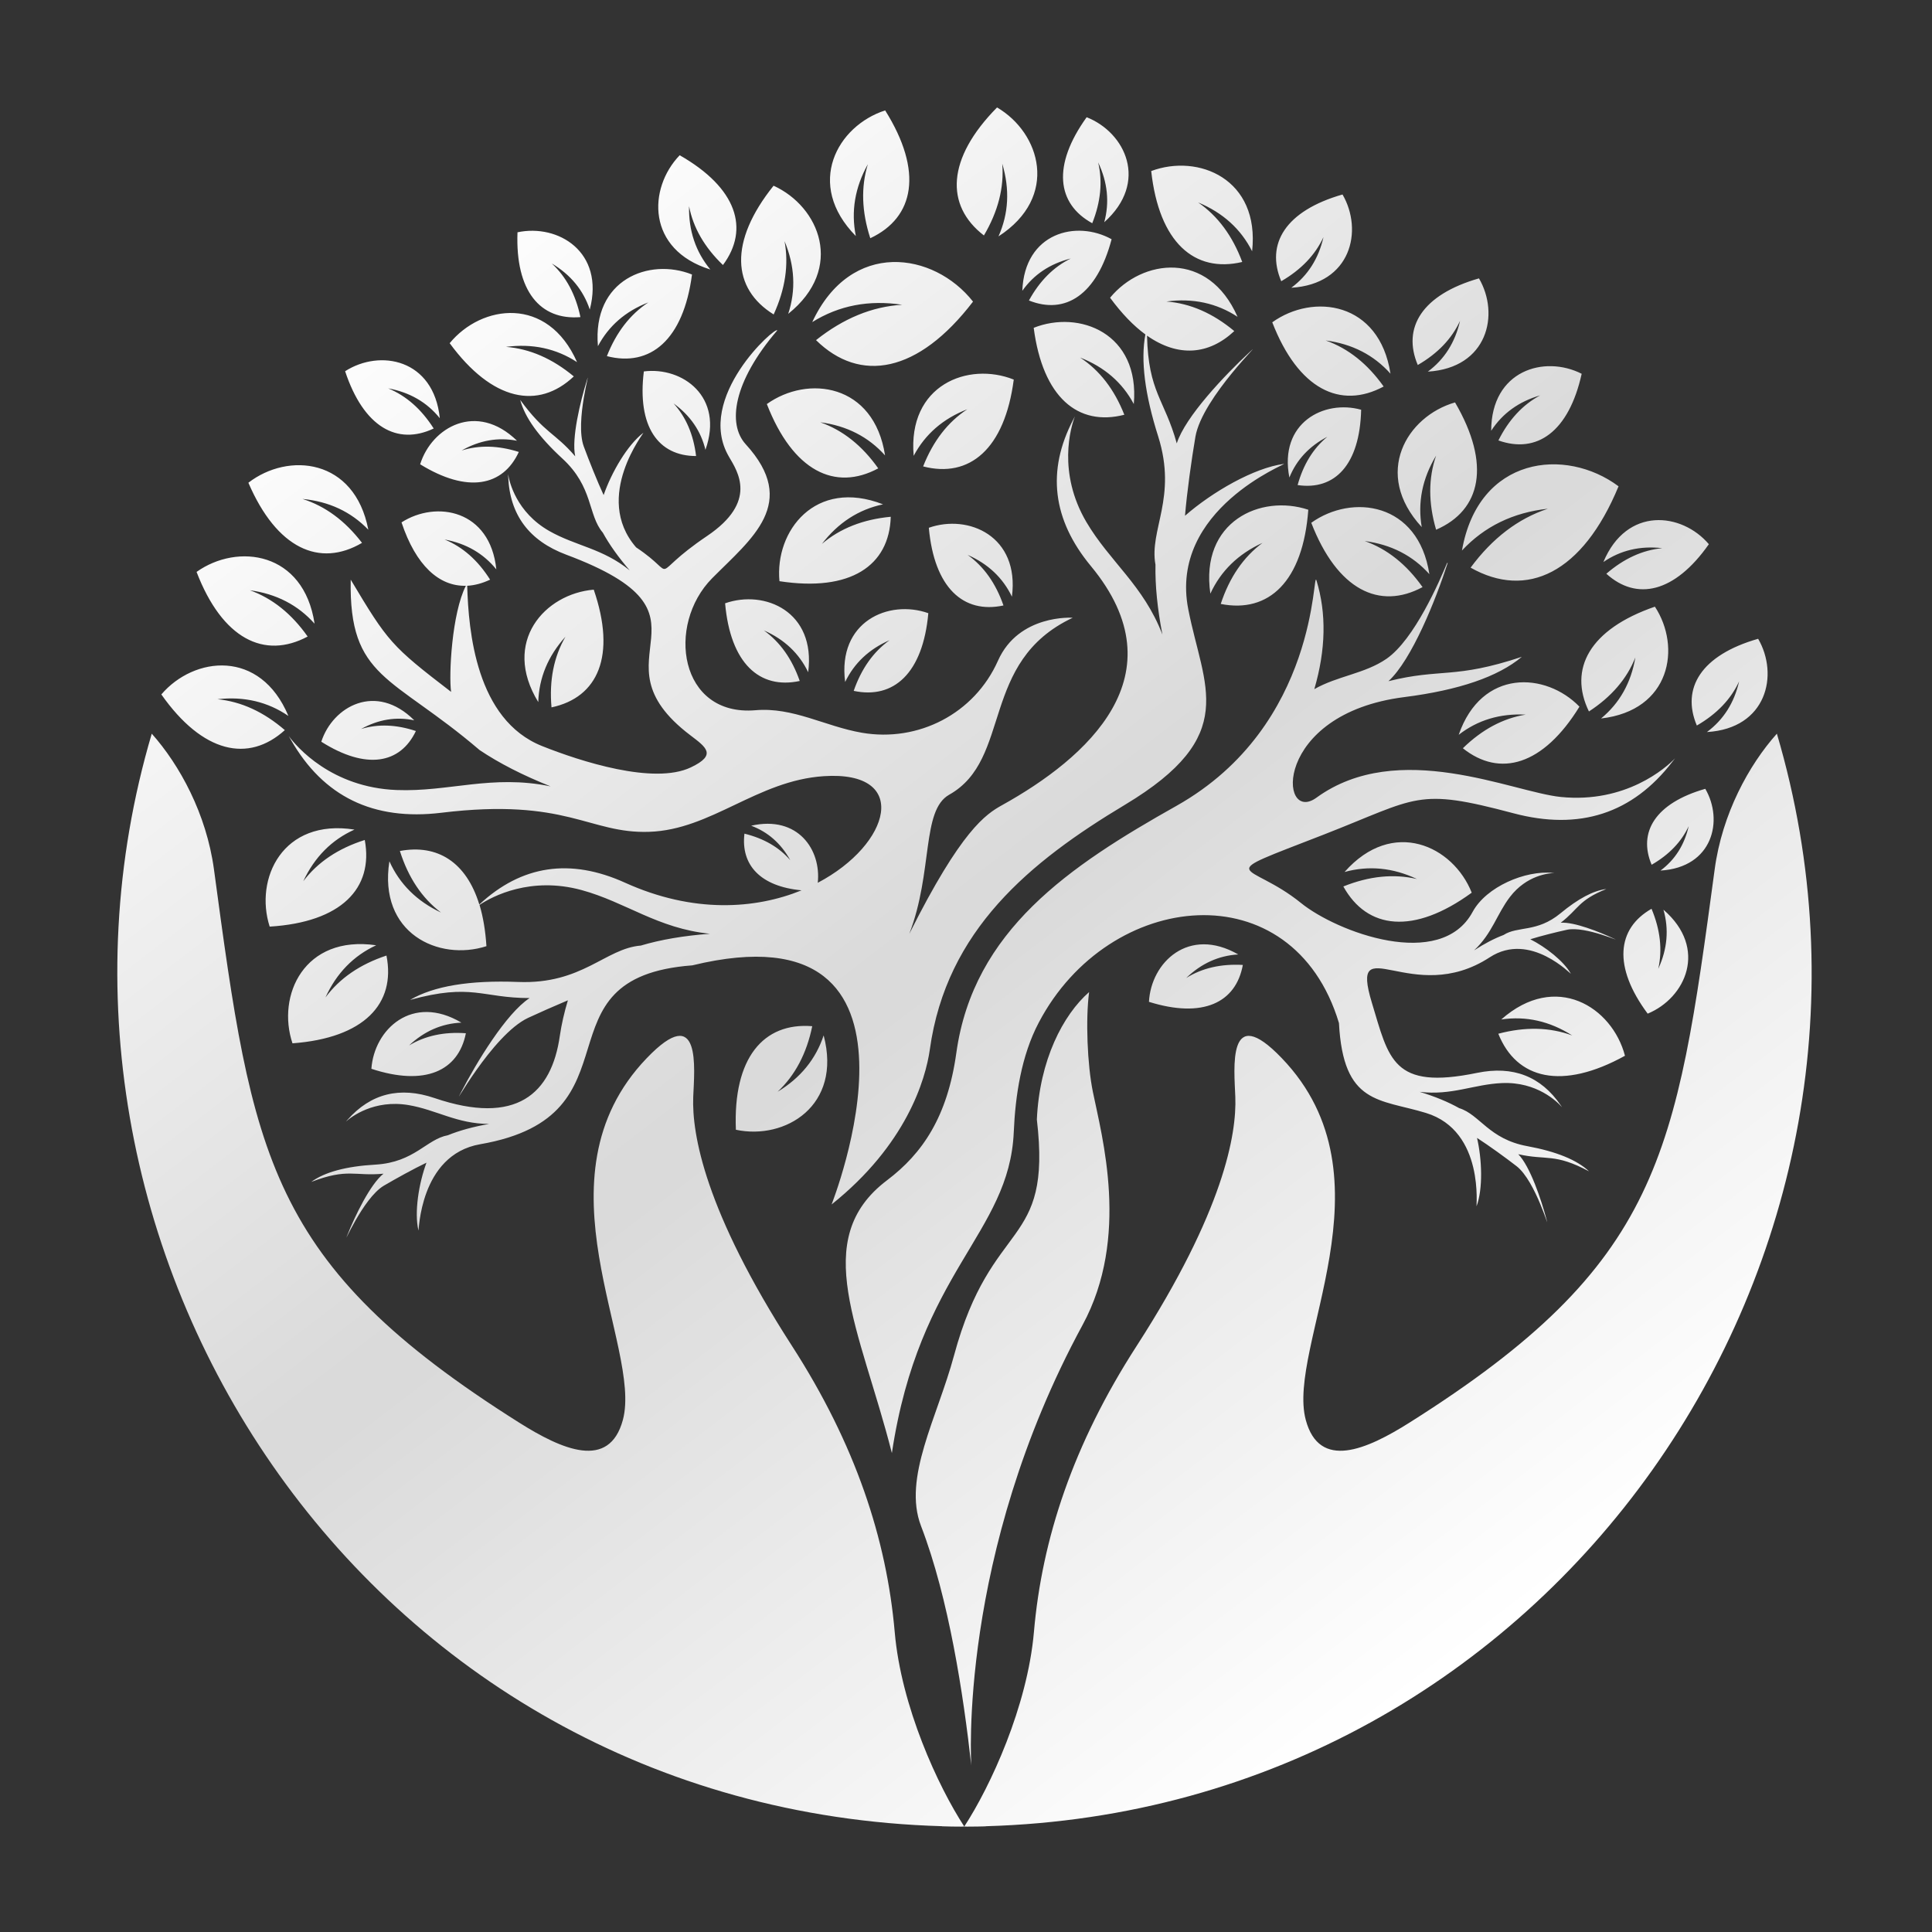 <svg xmlns="http://www.w3.org/2000/svg" xmlns:xlink="http://www.w3.org/1999/xlink" width="500" viewBox="0 0 375 375" height="500" preserveAspectRatio="xMidYMid meet"><rect x="0" y="0" width="375" height="375" fill="#333333" stroke="none"/><defs><clipPath id="f0d953127d"><path d="M 22 20.797 L 352 20.797 L 352 354.547 L 22 354.547 Z M 22 20.797 " clip-rule="nonzero"></path></clipPath><clipPath id="2b059d40c8"><path d="M 255.523 154.828 C 271.395 143.297 293.566 153.742 302.953 154.691 C 315.543 155.957 323.348 149.055 325.129 147.191 C 324.996 147.363 324.824 147.582 324.613 147.848 C 316.867 157.922 306.586 161.258 293.766 157.855 C 274.871 152.832 275.406 154.789 256.945 161.992 C 234.633 170.676 242.203 166.918 252.539 175.285 C 259.457 180.883 279.633 188.52 285.84 176.988 C 288.488 172.102 296.098 168.895 301.395 169.43 C 301.539 169.441 301.648 169.449 301.73 169.449 C 300.66 169.469 296.332 169.863 293.094 174.078 C 290.504 177.461 289.672 181.141 286.117 184.465 C 288.145 183.148 290.055 182.152 291.848 181.477 C 294.594 179.699 298.309 181.043 302.875 177.285 C 306.312 174.434 309.285 172.859 311.789 172.555 C 306.293 174.77 306.434 176.414 302.934 179.105 C 305.504 178.906 310.426 180.863 313.25 182.191 C 315.305 183.16 307.758 179.68 304.141 180.469 C 302.047 180.926 299.121 181.656 297.027 182.309 C 300.008 183.812 303.508 186.543 304.891 188.977 C 305.09 189.352 297.047 180.668 289.16 185.812 C 274.121 195.625 261.828 179.895 266.273 194.613 C 269.594 205.555 270.266 211.629 286.691 208.246 C 293.672 206.809 299.086 208.906 302.934 214.535 C 303.039 214.695 303.125 214.82 303.191 214.914 C 302.32 213.902 298.348 209.926 291.531 210.223 C 286.078 210.461 281.75 212.676 275.562 211.926 C 278.539 212.836 281.098 213.891 283.23 215.09 C 287.242 216.336 288.98 221.105 296.453 222.469 C 302.09 223.512 306.082 225.141 308.43 227.355 C 301.73 223.777 300.227 225.277 294.695 224.031 C 297.004 226.406 299.16 232.855 300.188 236.734 C 300.938 239.562 298.113 229.254 294.359 226.348 C 292.184 224.664 289.043 222.391 286.691 220.867 C 287.656 225.062 287.855 230.738 286.609 234.102 C 286.434 234.617 288.309 219.543 276.77 216.02 C 267.758 213.27 260.723 214.477 259.891 198.57 C 250.938 168.836 215.246 172.555 201.629 198.473 C 198.23 204.902 197.066 212.715 196.77 219.758 C 195.898 239.523 178.43 246.664 173.113 282.039 C 166.984 257.961 156.965 240.59 172.164 229.098 C 179.082 223.875 183.902 216.734 185.621 204.387 C 188.922 180.586 207.598 168.086 228.391 156.391 C 256.098 140.762 254.715 110.078 255.523 112.652 C 257.488 119.047 257.348 126.086 255.109 133.762 C 259.633 131.188 264.891 130.773 269.102 127.883 C 274.555 124.125 279.457 112.691 280.879 109.27 L 280.996 109.27 C 278.707 116.371 274.02 128.082 269.496 132.219 C 279.695 129.664 282.281 131.859 295.387 127.488 C 290.785 131.352 283.184 133.957 272.578 135.305 C 246.906 138.566 248.211 160.152 255.523 154.828 Z M 296.137 138.707 C 291.156 138.457 286.82 139.762 283.133 142.625 C 287.578 129.766 300.031 130.418 306.57 137.164 C 299.535 148.598 291.098 150.953 283.941 145.234 C 287.672 141.594 291.734 139.418 296.137 138.707 Z M 300.445 98.742 C 293.684 99.48 288.125 102.184 283.766 106.855 C 286.965 88.555 303.883 86.715 314.16 94.391 C 307.164 111.324 296.312 116.332 285.445 110.18 C 289.66 104.469 294.66 100.656 300.445 98.742 Z M 276.117 113.957 C 267.738 118.469 259.555 114.492 254.516 101.473 C 262.441 95.797 275.305 97.477 277.441 111.445 C 274.199 107.832 270.016 105.688 264.891 105.016 C 269.254 106.559 272.992 109.539 276.117 113.957 Z M 175.109 59.156 C 168.664 58.168 162.848 59.289 157.656 62.52 C 165.168 46.395 181.273 48.887 188.863 58.543 C 178.211 72.469 166.926 74.41 158.391 66.02 C 163.711 61.789 169.285 59.5 175.109 59.156 Z M 95.129 112.512 C 93.613 113.227 92.133 113.621 90.684 113.699 C 90.938 122.465 92.383 139.715 105.246 144.82 C 112.637 147.766 126.867 152.375 134.082 148.953 C 139.258 146.5 137.008 145.016 133.98 142.703 C 113.941 127.488 141.77 119.574 109.91 107.664 C 102.691 104.961 98.938 99.918 98.645 92.531 C 98.645 92.348 98.641 92.188 98.625 92.055 C 98.863 93.539 100.227 99.434 106.629 103.074 C 111.75 105.984 116.984 106.438 122.223 110.711 C 120.023 108.152 118.285 105.715 117.008 103.391 C 114.062 99.93 115.207 94.57 109.16 89.008 C 104.59 84.801 101.859 81.012 100.977 77.633 C 105.723 84.121 107.68 83.945 111.648 88.574 C 110.898 85.094 112.637 77.93 113.922 73.797 C 114.871 70.77 111.531 81.828 113.309 86.656 C 114.34 89.445 115.898 93.344 117.164 96.094 C 118.688 91.699 121.77 86.379 124.852 84.023 C 125.328 83.648 114.93 96.391 123.469 106.242 C 132.281 112.117 125.148 112.195 137.262 104.023 C 147.125 97.359 143.191 91.562 141.492 88.652 C 134.793 77.219 150.703 63.172 150.859 64.141 C 142.281 74.152 141.176 82.305 144.734 86.219 C 155.188 97.656 145.879 104.52 138.23 112.234 C 129.258 121.297 131.848 139.102 146.629 137.855 C 153.961 137.223 160.109 140.98 167.301 142.227 C 178.23 144.105 189.121 138.547 193.707 128.242 C 197.738 119.18 208.23 119.891 208.211 119.91 C 190.09 128.418 196.531 147.352 184.238 154.254 C 178.824 157.301 181.137 169.191 176.492 181.262 C 186.57 161.141 191.332 158.035 194.516 156.273 C 210.898 147.172 229.297 131.07 211.73 109.859 C 204.273 100.852 203.133 91.383 208.309 81.453 C 208.457 81.176 208.566 80.957 208.645 80.801 C 207.836 82.895 205.207 91.699 210.859 101.316 C 215.406 109.031 221.945 113.602 225.621 123.156 C 224.648 118.133 224.199 113.613 224.277 109.605 C 223.016 102.816 228.547 96.625 224.812 84.734 C 222.203 76.52 221.375 69.91 222.32 64.914 C 220.016 63.238 217.73 60.863 215.465 57.789 C 221.668 50.254 234.516 48.531 240.207 61.492 C 236.137 58.824 231.531 57.836 226.395 58.523 C 231.02 58.879 235.41 60.793 239.574 64.262 C 234.613 68.91 228.645 69.363 222.637 65.148 C 222.895 76.168 226.039 77.477 228.41 86.062 C 230.051 80.898 237.758 72.785 242.559 68.336 C 246.078 65.07 233.352 77.078 232.027 84.777 C 231.273 89.227 230.387 95.539 230.008 100.109 C 235.305 95.48 243.391 90.809 249.219 90.039 C 250.109 89.918 226.828 98.801 230.641 118.25 C 233.605 133.441 240.781 142.742 218.371 156.195 C 199.93 167.254 183.707 180.527 180.484 203.676 C 179.652 209.57 175.898 222.211 161.414 233.785 C 161.312 233.965 184.812 175.129 134.379 187.375 C 103.152 189.707 125.266 216.535 93.211 222.094 C 81.336 224.152 81.336 239.324 81.215 238.812 C 80.387 235.309 81.293 229.691 82.777 225.676 C 80.246 226.883 76.867 228.762 74.496 230.145 C 70.406 232.578 66.336 242.43 67.422 239.723 C 68.902 236.023 71.848 229.867 74.438 227.812 C 68.805 228.344 67.5 226.684 60.406 229.414 C 63.016 227.5 67.176 226.379 72.895 226.051 C 80.465 225.594 82.797 221.105 86.926 220.352 C 89.191 219.43 91.859 218.699 94.93 218.156 C 88.688 218.137 84.676 215.406 79.297 214.496 C 72.598 213.371 68.172 216.773 67.145 217.703 C 67.223 217.621 67.324 217.512 67.441 217.367 C 71.961 212.25 77.594 210.836 84.34 213.133 C 100.227 218.531 107.066 212.32 108.668 201.023 C 108.996 198.809 109.516 196.52 110.227 194.16 C 107.5 195.309 104.734 196.535 102.52 197.562 C 95.445 200.867 87.223 216.336 89.457 212.082 C 92.461 206.246 98.25 196.691 102.797 193.723 C 93.508 193.723 91.629 190.777 79.594 194.082 C 84.168 191.391 91.156 190.23 100.562 190.598 C 113.016 191.094 117.5 184.09 124.379 183.535 C 128.227 182.387 132.699 181.621 137.797 181.242 C 127.617 180.211 121.492 175.109 112.855 172.754 C 102.996 170.082 95.621 173.941 93.074 175.641 C 93.773 177.949 94.219 180.621 94.418 183.652 C 85.129 186.641 73.391 181.141 75.582 167.176 C 77.574 171.605 80.914 174.922 85.602 177.125 C 81.914 174.328 79.254 170.348 77.617 165.176 C 84.91 163.812 90.504 167.332 93.035 175.562 C 101.242 167.926 110.668 166.516 121.312 171.328 C 134.594 177.344 146.648 176.453 155.582 172.812 C 147.578 172.062 143.766 167.887 144.496 161.812 C 148.25 162.734 151.215 164.449 153.391 166.957 C 151.586 163.711 149.055 161.484 145.801 160.27 C 154.891 158.211 159.418 164.957 158.727 171.348 C 172.953 163.871 176.789 149.527 159.871 150.656 C 146.906 151.527 138.074 161.062 126 161.457 C 114.297 161.852 110.09 154.789 85.641 157.758 C 72.48 159.352 62.75 154.625 56.453 143.574 C 56.293 143.281 56.156 143.043 56.039 142.859 C 57.559 144.938 64.34 152.852 76.988 153.344 C 87.125 153.742 95.484 150.277 106.867 152.633 C 101.48 150.484 96.887 148.137 93.094 145.59 C 76.078 131.031 67.699 131.82 68.074 112.512 C 75.285 124.582 75.938 125.371 87.559 134.293 C 87.086 131.051 87.699 119.039 90.426 113.699 C 85.246 113.836 80.723 109.781 77.934 101.395 C 84.695 97.062 95.148 98.961 96.336 110.516 C 93.816 107.414 90.473 105.48 86.293 104.719 C 89.812 106.156 92.758 108.754 95.129 112.512 Z M 194.773 117.52 C 186.984 119.199 181.332 114.074 180.285 102.441 C 187.992 99.73 197.934 104.066 196.414 115.816 C 194.648 112.148 191.781 109.445 187.816 107.703 C 190.965 109.961 193.285 113.23 194.773 117.52 Z M 125.84 58.699 C 121.414 60.414 118.152 63.246 116.059 67.188 C 114.93 54.27 126 49.957 134.316 53.281 C 132.66 65.961 126.234 71.305 117.797 69.125 C 119.613 64.512 122.297 61.035 125.84 58.699 Z M 109.754 123.59 C 106.379 127.324 104.621 131.551 104.477 136.273 C 97.301 124.562 105.781 115.242 115.246 114.453 C 119.652 127.27 116.098 135.383 107.047 137.301 C 106.586 132.066 107.488 127.496 109.754 123.59 Z M 257.637 84.777 C 254.121 86.609 251.664 89.246 250.266 92.688 C 248.191 82.066 257.004 77.516 264.199 79.531 C 263.941 90.215 259.082 95.223 251.867 94.152 C 252.973 90.156 254.898 87.031 257.637 84.777 Z M 191.453 354.465 C 191.473 354.527 188.055 354.547 187.699 354.547 C 187.527 354.547 187.348 354.539 187.164 354.527 C 186.992 354.539 186.816 354.547 186.629 354.547 C 185.379 354.547 184.121 354.527 182.855 354.484 L 182.875 354.465 C 70.051 351.223 0.148 241.523 29.457 142.406 C 34.871 148.48 40.07 157.977 41.531 168.758 C 49.043 224.41 51.848 245.281 100.723 276.102 C 109.121 281.406 118.25 285.402 120.898 275.609 C 124.734 261.383 103.191 228.684 125.523 205.398 C 136.195 194.258 134.773 207.453 134.555 212.914 C 134.277 220.117 136.828 235.031 153.688 261.188 C 166.078 280.395 172.086 298.754 173.664 316.777 C 174.91 331.219 182.086 346.75 187.164 354.527 C 192.242 346.75 199.418 331.219 200.684 316.777 C 202.242 298.754 208.25 280.395 220.66 261.188 C 237.52 235.031 240.051 220.117 239.773 212.914 C 239.574 207.453 238.133 194.258 248.805 205.398 C 271.156 228.684 249.613 261.383 253.449 275.609 C 256.078 285.402 265.227 281.406 273.625 276.102 C 322.48 245.281 325.305 224.41 332.816 168.758 C 334.258 157.977 339.457 148.48 344.891 142.406 C 374.871 243.855 301.648 351.301 191.453 354.465 Z M 278.746 88.438 C 276.07 92.879 275.141 97.504 275.957 102.305 C 266.375 91.918 273.055 80.801 282.422 78.109 C 289.457 90.156 287.48 99.039 278.746 102.82 C 277.23 97.621 277.23 92.828 278.746 88.438 Z M 268.566 75.023 C 260.168 79.531 251.984 75.555 246.945 62.559 C 254.891 56.859 267.738 58.543 269.891 72.531 C 266.648 68.902 262.461 66.754 257.32 66.082 C 261.684 67.625 265.43 70.605 268.566 75.023 Z M 241.117 50.848 C 231.848 53.043 224.969 47.066 223.449 33.199 C 232.598 29.777 244.574 34.723 243.035 48.77 C 240.848 44.445 237.355 41.285 232.559 39.293 C 236.379 41.93 239.23 45.781 241.117 50.848 Z M 150.168 61.035 C 142.066 56.012 141.434 46.93 150.148 36.047 C 159.043 40.086 164.023 52.074 152.992 60.918 C 154.508 56.301 154.273 51.598 152.281 46.812 C 153.125 51.375 152.422 56.117 150.168 61.035 Z M 168.449 31.875 C 165.934 36.398 165.156 41.047 166.117 45.82 C 156.195 35.75 162.52 24.414 171.809 21.43 C 179.219 33.238 177.539 42.203 168.922 46.238 C 167.25 41.094 167.09 36.305 168.449 31.875 Z M 190.977 45.703 C 183.43 39.887 183.727 30.785 193.527 20.855 C 201.945 25.781 205.66 38.203 193.805 45.883 C 195.781 41.449 196.023 36.746 194.535 31.773 C 194.918 36.391 193.73 41.035 190.977 45.703 Z M 170.465 90.91 C 162.086 95.418 153.902 91.441 148.844 78.426 C 156.789 72.746 169.633 74.43 171.789 88.395 C 168.547 84.781 164.359 82.641 159.219 81.965 C 163.594 83.508 167.344 86.492 170.465 90.91 Z M 172.895 100.305 C 172.617 109.82 165.07 114.926 151.293 112.809 C 150.367 103.074 158.23 92.77 171.395 97.891 C 166.648 98.895 162.699 101.453 159.535 105.57 C 163.066 102.562 167.52 100.809 172.895 100.305 Z M 70.266 105.371 C 62.047 110.199 53.727 106.52 48.211 93.699 C 55.938 87.723 68.824 88.93 71.492 102.82 C 68.121 99.324 63.855 97.332 58.707 96.844 C 63.121 98.23 66.973 101.07 70.266 105.371 Z M 111.375 73.062 C 104.457 79.594 95.523 77.852 87.281 66.613 C 93.488 59.059 106.312 57.355 112.008 70.293 C 107.949 67.645 103.352 66.652 98.211 67.328 C 102.836 67.695 107.223 69.609 111.375 73.062 Z M 70.801 163.039 C 72.539 172.418 66.254 179.004 52.344 179.855 C 49.359 170.559 54.852 158.824 68.805 161.023 C 64.379 163.012 61.062 166.355 58.863 171.051 C 61.656 167.348 65.637 164.676 70.801 163.039 Z M 55.285 141.715 C 48.23 148.102 39.34 146.203 31.316 134.789 C 37.66 127.371 50.523 125.906 55.977 138.965 C 51.961 136.219 47.375 135.137 42.223 135.719 C 46.836 136.18 51.188 138.18 55.285 141.715 Z M 241.234 187.293 C 239.891 194.652 233.449 197.719 223.012 194.457 C 223.41 186.801 230.723 179.738 240.344 185.258 C 236.539 185.48 233.172 187.004 230.246 189.828 C 233.328 187.902 236.992 187.059 241.234 187.293 Z M 90.426 200.551 C 88.98 207.891 82.48 210.875 72.086 207.453 C 72.617 199.797 80.031 192.832 89.555 198.492 C 85.746 198.664 82.363 200.141 79.398 202.922 C 82.52 201.039 86.195 200.246 90.426 200.551 Z M 75.012 185.473 C 76.867 194.832 70.664 201.48 56.77 202.508 C 53.668 193.25 59.023 181.438 73.016 183.477 C 68.602 185.52 65.32 188.898 63.172 193.605 C 65.926 189.887 69.871 187.176 75.012 185.473 Z M 320.582 167.848 C 317.895 161.516 321.312 155.879 330.996 153.109 C 334.555 159.203 332.5 168.363 322.301 168.977 C 325.121 166.879 326.945 164.004 327.777 160.348 C 326.367 163.395 323.969 165.895 320.582 167.848 Z M 207.836 50.176 C 203.805 51.191 200.668 53.281 198.43 56.445 C 198.863 45.148 208.922 42.637 215.762 46.434 C 212.914 57.238 206.789 61.152 199.715 58.324 C 201.797 54.527 204.504 51.809 207.836 50.176 Z M 322.637 106.398 C 318.355 105.91 314.547 106.809 311.215 109.09 C 315.742 98.25 326.434 99.457 331.688 105.629 C 325.027 115.105 317.656 116.668 311.789 111.363 C 315.188 108.422 318.805 106.77 322.637 106.398 Z M 298.941 76.742 C 294.805 77.945 291.637 80.23 289.438 83.609 C 289.457 71.875 299.773 68.871 307.004 72.551 C 304.496 83.848 298.289 88.141 290.84 85.488 C 292.844 81.477 295.543 78.562 298.941 76.742 Z M 329.355 140.824 C 326.293 133.582 330.188 127.152 341.254 123.988 C 345.305 130.949 342.953 141.398 331.312 142.09 C 334.527 139.703 336.609 136.426 337.559 132.258 C 335.965 135.727 333.23 138.582 329.355 140.824 Z M 275.188 70.848 C 272.125 63.605 276.016 57.199 287.066 54.031 C 291.137 60.996 288.766 71.422 277.145 72.133 C 280.359 69.746 282.441 66.461 283.391 62.281 C 281.781 65.766 279.047 68.617 275.188 70.848 Z M 248.688 54.586 C 245.621 47.344 249.516 40.914 260.582 37.75 C 264.633 44.715 262.281 55.16 250.641 55.852 C 253.855 53.465 255.938 50.188 256.887 46.02 C 255.281 49.488 252.547 52.344 248.688 54.586 Z M 112.66 61.551 C 104.871 62.203 100.012 56.523 100.445 45.09 C 108.289 43.41 117.402 48.867 114.477 60.086 C 113.211 56.301 110.754 53.32 107.105 51.145 C 109.898 53.73 111.75 57.199 112.66 61.551 Z M 84.18 83.172 C 77.125 86.516 70.582 82.918 66.988 72.055 C 73.727 67.723 84.18 69.641 85.367 81.176 C 82.863 78.074 79.523 76.145 75.348 75.379 C 78.852 76.828 81.797 79.426 84.18 83.172 Z M 187.758 79.434 C 183.039 81.266 179.57 84.281 177.344 88.477 C 176.137 74.727 187.914 70.137 196.77 73.676 C 195.012 87.168 188.172 92.867 179.18 90.531 C 181.117 85.613 183.977 81.914 187.758 79.434 Z M 308.41 138.094 C 304.398 129.844 308.527 122.129 321.215 117.754 C 326.375 125.609 324.277 137.914 310.762 139.457 C 314.371 136.477 316.59 132.527 317.422 127.609 C 315.773 131.762 312.77 135.258 308.41 138.094 Z M 275.031 170.617 C 270.352 168.414 265.668 167.961 260.977 169.254 C 270.344 158.648 282.066 164.188 285.66 173.27 C 274.398 181.477 265.367 180.41 260.742 172.062 C 265.762 170.043 270.523 169.562 275.031 170.617 Z M 245.051 105.371 C 240.344 107.52 236.973 110.805 234.93 115.223 C 232.895 101.234 244.672 95.855 253.941 98.941 C 252.914 112.867 246.273 119.082 236.945 117.223 C 238.633 112.09 241.332 108.141 245.051 105.371 Z M 133.746 40.023 C 133.652 44.773 135.031 48.867 137.875 52.312 C 125.504 48.473 125.723 36.582 131.926 30.133 C 143.035 36.465 145.543 44.438 140.324 51.441 C 136.742 47.996 134.547 44.191 133.746 40.023 Z M 135.109 88.516 C 127.758 88.516 123.645 82.797 124.969 72.094 C 132.461 71.145 140.582 77 136.926 87.309 C 136.043 83.656 133.98 80.652 130.742 78.305 C 133.152 80.957 134.609 84.359 135.109 88.516 Z M 100.703 87.723 C 97.617 94.41 90.723 95.777 81.551 90.117 C 83.805 82.895 92.52 77.93 100.348 85.547 C 96.656 84.836 93.074 85.469 89.594 87.445 C 93.008 86.363 96.711 86.457 100.703 87.723 Z M 59.715 123.551 C 51.316 128.043 43.152 124.027 38.152 111.008 C 46.117 105.352 58.961 107.07 61.059 121.059 C 57.828 117.434 53.648 115.27 48.508 114.57 C 52.867 116.141 56.605 119.133 59.715 123.551 Z M 172.656 124.266 C 168.68 126.004 165.809 128.707 164.043 132.375 C 162.52 120.645 172.48 116.293 180.188 119.02 C 179.141 130.652 173.488 135.758 165.703 134.098 C 167.191 129.809 169.508 126.531 172.656 124.266 Z M 155.227 132.176 C 147.422 133.859 141.77 128.754 140.742 117.102 C 148.449 114.391 158.391 118.723 156.867 130.477 C 155.102 126.809 152.238 124.105 148.27 122.363 C 151.418 124.633 153.738 127.902 155.227 132.176 Z M 218.23 80.504 C 209.238 82.816 202.402 77.141 200.641 63.629 C 209.496 60.105 221.273 64.676 220.07 78.426 C 217.844 74.246 214.371 71.238 209.652 69.402 C 213.434 71.883 216.293 75.582 218.23 80.504 Z M 321.867 188.047 C 323.633 184.207 323.969 180.383 322.875 176.57 C 331.59 184.109 327.164 193.723 319.812 196.75 C 313.035 187.633 313.824 180.23 320.562 176.395 C 322.262 180.469 322.699 184.352 321.867 188.047 Z M 150.938 211.906 C 155.367 209.227 158.344 205.582 159.871 200.965 C 163.488 214.637 152.383 221.324 142.836 219.285 C 142.262 205.355 148.172 198.414 157.656 199.184 C 156.566 204.488 154.324 208.727 150.938 211.906 Z M 212.004 43.328 C 205.109 39.551 204.199 32.094 210.918 22.754 C 218.43 25.703 223.035 35.355 214.336 43.133 C 215.379 39.254 214.984 35.383 213.152 31.52 C 214.035 35.25 213.652 39.188 212.004 43.328 Z M 80.723 141.891 C 77.699 148.262 71.078 149.488 62.363 143.969 C 64.594 137.082 72.996 132.414 80.406 139.812 C 76.887 139.074 73.449 139.637 70.09 141.496 C 73.371 140.492 76.914 140.625 80.723 141.891 Z M 188.527 342.676 C 187.008 329.004 184.18 310.27 178.766 296.184 C 175.188 286.867 181.926 275.152 185.168 263.125 C 192.48 236.023 204.219 242.629 201.254 217.305 C 201.77 205.734 206.332 197.008 211.395 192.559 C 210.703 197.84 211.039 206.602 212.125 211.926 C 213.883 220.59 219.359 240.156 210.129 257.172 C 185.84 301.922 188.527 342.676 188.527 342.676 Z M 305.168 200.984 C 300.793 198.203 296.203 197.168 291.395 197.879 C 301.984 188.52 312.934 195.465 315.406 204.922 C 303.191 211.668 294.359 209.492 290.82 200.648 C 296.039 199.266 300.82 199.375 305.168 200.984 Z M 305.168 200.984 " clip-rule="nonzero"></path></clipPath><linearGradient x1="210.584" gradientTransform="matrix(1.976, 0, 0, 1.978, -261.017, -404.553)" y1="460.459" x2="67.243" gradientUnits="userSpaceOnUse" y2="272.939" id="002de38a24"><stop stop-opacity="1" stop-color="rgb(100%, 100%, 100%)" offset="0"></stop><stop stop-opacity="1" stop-color="rgb(100%, 100%, 100%)" offset="0.125"></stop><stop stop-opacity="1" stop-color="rgb(100%, 100%, 100%)" offset="0.141"></stop><stop stop-opacity="1" stop-color="rgb(99.915%, 99.915%, 99.915%)" offset="0.148"></stop><stop stop-opacity="1" stop-color="rgb(99.67%, 99.67%, 99.67%)" offset="0.156"></stop><stop stop-opacity="1" stop-color="rgb(99.353%, 99.353%, 99.353%)" offset="0.164"></stop><stop stop-opacity="1" stop-color="rgb(99.034%, 99.034%, 99.034%)" offset="0.172"></stop><stop stop-opacity="1" stop-color="rgb(98.715%, 98.715%, 98.715%)" offset="0.18"></stop><stop stop-opacity="1" stop-color="rgb(98.396%, 98.396%, 98.396%)" offset="0.188"></stop><stop stop-opacity="1" stop-color="rgb(98.079%, 98.079%, 98.079%)" offset="0.195"></stop><stop stop-opacity="1" stop-color="rgb(97.76%, 97.76%, 97.76%)" offset="0.203"></stop><stop stop-opacity="1" stop-color="rgb(97.441%, 97.441%, 97.441%)" offset="0.211"></stop><stop stop-opacity="1" stop-color="rgb(97.124%, 97.124%, 97.124%)" offset="0.219"></stop><stop stop-opacity="1" stop-color="rgb(96.805%, 96.805%, 96.805%)" offset="0.227"></stop><stop stop-opacity="1" stop-color="rgb(96.486%, 96.486%, 96.486%)" offset="0.234"></stop><stop stop-opacity="1" stop-color="rgb(96.169%, 96.169%, 96.169%)" offset="0.242"></stop><stop stop-opacity="1" stop-color="rgb(95.85%, 95.85%, 95.85%)" offset="0.25"></stop><stop stop-opacity="1" stop-color="rgb(95.531%, 95.531%, 95.531%)" offset="0.258"></stop><stop stop-opacity="1" stop-color="rgb(95.213%, 95.213%, 95.213%)" offset="0.266"></stop><stop stop-opacity="1" stop-color="rgb(94.894%, 94.894%, 94.894%)" offset="0.273"></stop><stop stop-opacity="1" stop-color="rgb(94.576%, 94.576%, 94.576%)" offset="0.281"></stop><stop stop-opacity="1" stop-color="rgb(94.258%, 94.258%, 94.258%)" offset="0.289"></stop><stop stop-opacity="1" stop-color="rgb(93.939%, 93.939%, 93.939%)" offset="0.297"></stop><stop stop-opacity="1" stop-color="rgb(93.62%, 93.62%, 93.62%)" offset="0.305"></stop><stop stop-opacity="1" stop-color="rgb(93.301%, 93.301%, 93.301%)" offset="0.312"></stop><stop stop-opacity="1" stop-color="rgb(92.984%, 92.984%, 92.984%)" offset="0.32"></stop><stop stop-opacity="1" stop-color="rgb(92.665%, 92.665%, 92.665%)" offset="0.328"></stop><stop stop-opacity="1" stop-color="rgb(92.346%, 92.346%, 92.346%)" offset="0.336"></stop><stop stop-opacity="1" stop-color="rgb(92.029%, 92.029%, 92.029%)" offset="0.344"></stop><stop stop-opacity="1" stop-color="rgb(91.71%, 91.71%, 91.71%)" offset="0.352"></stop><stop stop-opacity="1" stop-color="rgb(91.391%, 91.391%, 91.391%)" offset="0.359"></stop><stop stop-opacity="1" stop-color="rgb(91.074%, 91.074%, 91.074%)" offset="0.367"></stop><stop stop-opacity="1" stop-color="rgb(90.755%, 90.755%, 90.755%)" offset="0.375"></stop><stop stop-opacity="1" stop-color="rgb(90.436%, 90.436%, 90.436%)" offset="0.383"></stop><stop stop-opacity="1" stop-color="rgb(90.118%, 90.118%, 90.118%)" offset="0.391"></stop><stop stop-opacity="1" stop-color="rgb(89.799%, 89.799%, 89.799%)" offset="0.398"></stop><stop stop-opacity="1" stop-color="rgb(89.481%, 89.481%, 89.481%)" offset="0.406"></stop><stop stop-opacity="1" stop-color="rgb(89.163%, 89.163%, 89.163%)" offset="0.414"></stop><stop stop-opacity="1" stop-color="rgb(88.844%, 88.844%, 88.844%)" offset="0.422"></stop><stop stop-opacity="1" stop-color="rgb(88.525%, 88.525%, 88.525%)" offset="0.43"></stop><stop stop-opacity="1" stop-color="rgb(88.208%, 88.208%, 88.208%)" offset="0.432"></stop><stop stop-opacity="1" stop-color="rgb(88.049%, 88.049%, 88.049%)" offset="0.438"></stop><stop stop-opacity="1" stop-color="rgb(87.889%, 87.889%, 87.889%)" offset="0.445"></stop><stop stop-opacity="1" stop-color="rgb(87.57%, 87.57%, 87.57%)" offset="0.453"></stop><stop stop-opacity="1" stop-color="rgb(87.251%, 87.251%, 87.251%)" offset="0.461"></stop><stop stop-opacity="1" stop-color="rgb(86.934%, 86.934%, 86.934%)" offset="0.469"></stop><stop stop-opacity="1" stop-color="rgb(86.615%, 86.615%, 86.615%)" offset="0.477"></stop><stop stop-opacity="1" stop-color="rgb(86.296%, 86.296%, 86.296%)" offset="0.484"></stop><stop stop-opacity="1" stop-color="rgb(85.979%, 85.979%, 85.979%)" offset="0.492"></stop><stop stop-opacity="1" stop-color="rgb(85.66%, 85.66%, 85.66%)" offset="0.5"></stop><stop stop-opacity="1" stop-color="rgb(85.417%, 85.417%, 85.417%)" offset="0.516"></stop><stop stop-opacity="1" stop-color="rgb(85.493%, 85.493%, 85.493%)" offset="0.523"></stop><stop stop-opacity="1" stop-color="rgb(85.811%, 85.811%, 85.811%)" offset="0.531"></stop><stop stop-opacity="1" stop-color="rgb(86.13%, 86.13%, 86.13%)" offset="0.539"></stop><stop stop-opacity="1" stop-color="rgb(86.449%, 86.449%, 86.449%)" offset="0.547"></stop><stop stop-opacity="1" stop-color="rgb(86.766%, 86.766%, 86.766%)" offset="0.555"></stop><stop stop-opacity="1" stop-color="rgb(87.085%, 87.085%, 87.085%)" offset="0.562"></stop><stop stop-opacity="1" stop-color="rgb(87.404%, 87.404%, 87.404%)" offset="0.568"></stop><stop stop-opacity="1" stop-color="rgb(87.563%, 87.563%, 87.563%)" offset="0.57"></stop><stop stop-opacity="1" stop-color="rgb(87.721%, 87.721%, 87.721%)" offset="0.578"></stop><stop stop-opacity="1" stop-color="rgb(88.04%, 88.04%, 88.04%)" offset="0.586"></stop><stop stop-opacity="1" stop-color="rgb(88.359%, 88.359%, 88.359%)" offset="0.594"></stop><stop stop-opacity="1" stop-color="rgb(88.678%, 88.678%, 88.678%)" offset="0.602"></stop><stop stop-opacity="1" stop-color="rgb(88.995%, 88.995%, 88.995%)" offset="0.609"></stop><stop stop-opacity="1" stop-color="rgb(89.314%, 89.314%, 89.314%)" offset="0.617"></stop><stop stop-opacity="1" stop-color="rgb(89.633%, 89.633%, 89.633%)" offset="0.625"></stop><stop stop-opacity="1" stop-color="rgb(89.951%, 89.951%, 89.951%)" offset="0.633"></stop><stop stop-opacity="1" stop-color="rgb(90.269%, 90.269%, 90.269%)" offset="0.641"></stop><stop stop-opacity="1" stop-color="rgb(90.588%, 90.588%, 90.588%)" offset="0.648"></stop><stop stop-opacity="1" stop-color="rgb(90.906%, 90.906%, 90.906%)" offset="0.656"></stop><stop stop-opacity="1" stop-color="rgb(91.225%, 91.225%, 91.225%)" offset="0.664"></stop><stop stop-opacity="1" stop-color="rgb(91.544%, 91.544%, 91.544%)" offset="0.672"></stop><stop stop-opacity="1" stop-color="rgb(91.861%, 91.861%, 91.861%)" offset="0.68"></stop><stop stop-opacity="1" stop-color="rgb(92.18%, 92.18%, 92.18%)" offset="0.688"></stop><stop stop-opacity="1" stop-color="rgb(92.499%, 92.499%, 92.499%)" offset="0.695"></stop><stop stop-opacity="1" stop-color="rgb(92.816%, 92.816%, 92.816%)" offset="0.703"></stop><stop stop-opacity="1" stop-color="rgb(93.135%, 93.135%, 93.135%)" offset="0.711"></stop><stop stop-opacity="1" stop-color="rgb(93.454%, 93.454%, 93.454%)" offset="0.719"></stop><stop stop-opacity="1" stop-color="rgb(93.771%, 93.771%, 93.771%)" offset="0.727"></stop><stop stop-opacity="1" stop-color="rgb(94.09%, 94.09%, 94.09%)" offset="0.734"></stop><stop stop-opacity="1" stop-color="rgb(94.409%, 94.409%, 94.409%)" offset="0.742"></stop><stop stop-opacity="1" stop-color="rgb(94.728%, 94.728%, 94.728%)" offset="0.75"></stop><stop stop-opacity="1" stop-color="rgb(95.045%, 95.045%, 95.045%)" offset="0.758"></stop><stop stop-opacity="1" stop-color="rgb(95.364%, 95.364%, 95.364%)" offset="0.766"></stop><stop stop-opacity="1" stop-color="rgb(95.683%, 95.683%, 95.683%)" offset="0.773"></stop><stop stop-opacity="1" stop-color="rgb(96.001%, 96.001%, 96.001%)" offset="0.781"></stop><stop stop-opacity="1" stop-color="rgb(96.32%, 96.32%, 96.32%)" offset="0.789"></stop><stop stop-opacity="1" stop-color="rgb(96.638%, 96.638%, 96.638%)" offset="0.797"></stop><stop stop-opacity="1" stop-color="rgb(96.956%, 96.956%, 96.956%)" offset="0.805"></stop><stop stop-opacity="1" stop-color="rgb(97.275%, 97.275%, 97.275%)" offset="0.812"></stop><stop stop-opacity="1" stop-color="rgb(97.594%, 97.594%, 97.594%)" offset="0.82"></stop><stop stop-opacity="1" stop-color="rgb(97.911%, 97.911%, 97.911%)" offset="0.828"></stop><stop stop-opacity="1" stop-color="rgb(98.23%, 98.23%, 98.23%)" offset="0.836"></stop><stop stop-opacity="1" stop-color="rgb(98.549%, 98.549%, 98.549%)" offset="0.844"></stop><stop stop-opacity="1" stop-color="rgb(98.866%, 98.866%, 98.866%)" offset="0.852"></stop><stop stop-opacity="1" stop-color="rgb(99.185%, 99.185%, 99.185%)" offset="0.859"></stop><stop stop-opacity="1" stop-color="rgb(99.504%, 99.504%, 99.504%)" offset="0.867"></stop><stop stop-opacity="1" stop-color="rgb(99.823%, 99.823%, 99.823%)" offset="0.875"></stop><stop stop-opacity="1" stop-color="rgb(99.991%, 99.991%, 99.991%)" offset="1"></stop></linearGradient></defs><g clip-path="url(#f0d953127d)"><g clip-path="url(#2b059d40c8)"><path fill="url(#002de38a24)" d="M 21.59 20.855 L 21.59 354.547 L 353.605 354.547 L 353.605 20.855 Z M 21.59 20.855 " fill-rule="nonzero"></path></g></g></svg>